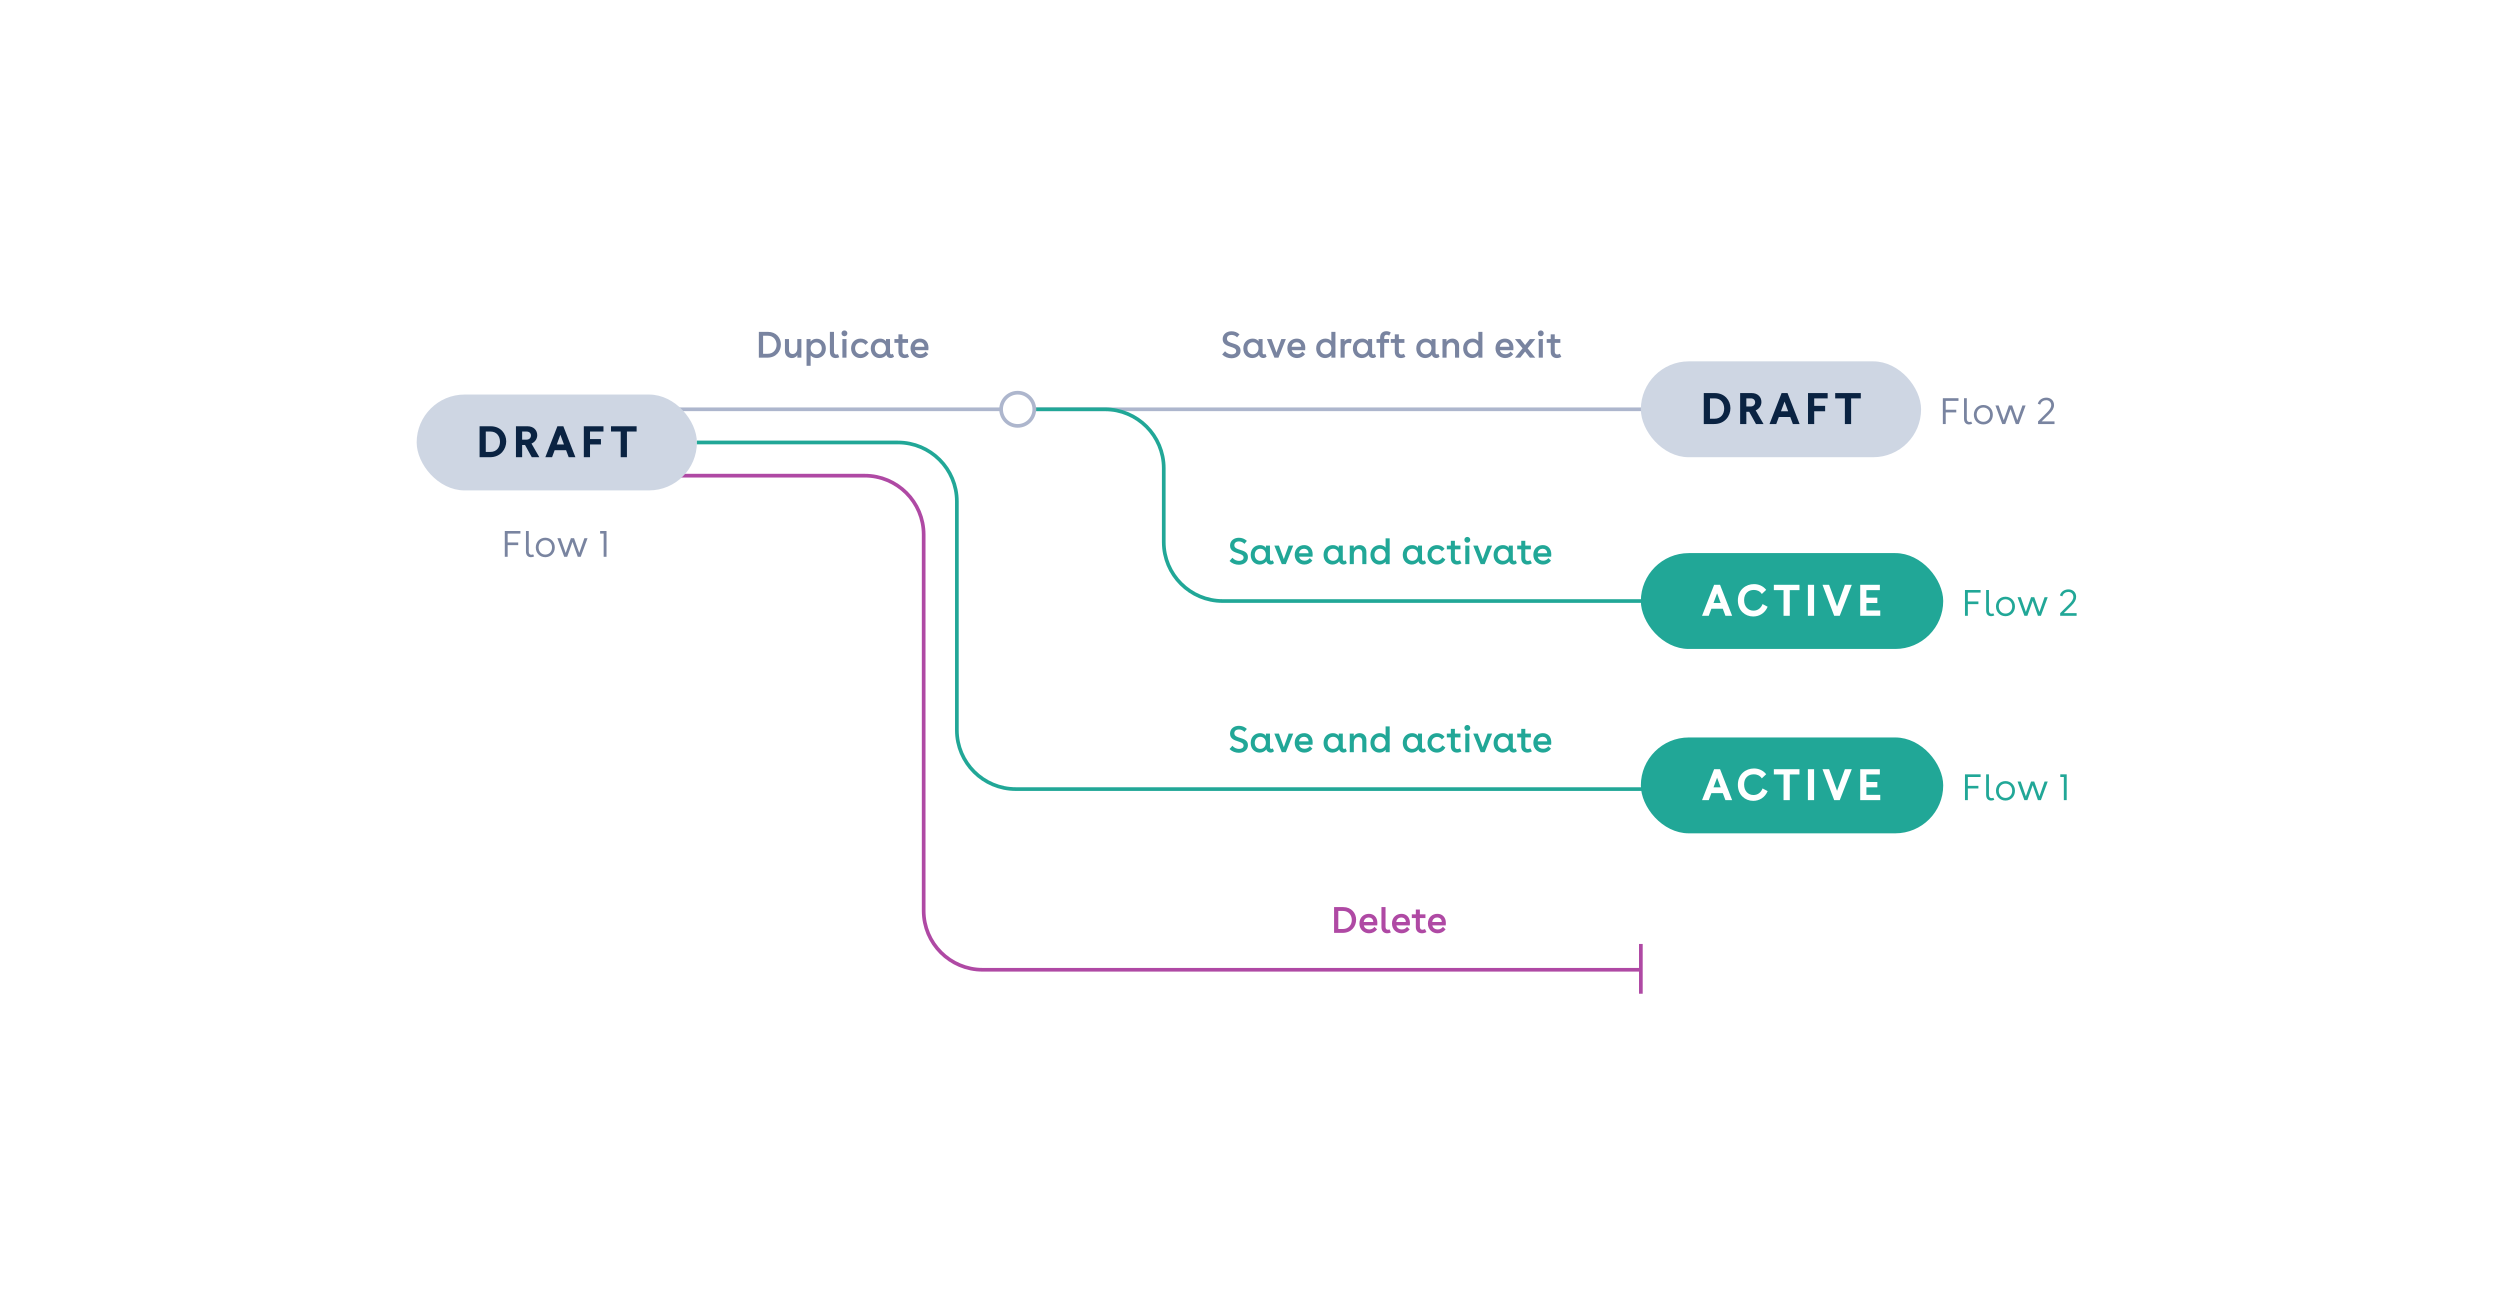 <svg width="678" height="353" viewBox="0 0 678 353" fill="none" xmlns="http://www.w3.org/2000/svg">
<rect width="678" height="353" fill="white"/>
<path d="M145 129H234.5C243.337 129 250.5 136.163 250.5 145V247C250.5 255.837 257.663 263 266.5 263H445" stroke="#AF49A4"/>
<path d="M169 111H453" stroke="#ADB6CD"/>
<rect x="113" y="107" width="76" height="26" rx="13" fill="#CED6E3"/>
<path d="M130.064 124V115.6H133.04C135.812 115.6 137.288 117.64 137.288 119.704C137.288 121.768 135.836 124 132.848 124H130.064ZM133.04 117.04H131.744V122.56H132.98C134.72 122.56 135.596 121.276 135.596 119.8C135.596 118.336 134.732 117.04 133.04 117.04ZM146.273 124H144.221L142.385 120.676H141.605V124H139.925V115.6H143.033C144.725 115.6 145.697 116.68 145.697 118.024C145.697 118.888 145.205 119.848 144.137 120.292L146.273 124ZM142.769 119.236C143.513 119.236 143.993 118.756 143.993 118.108C143.993 117.508 143.561 117.04 142.829 117.04H141.605V119.236H142.769ZM154.229 124L153.521 122.092H150.425L149.717 124H147.893L151.169 115.6H152.777L156.053 124H154.229ZM151.001 120.532H152.945L151.973 117.904L151.001 120.532ZM160.012 120.532V124H158.332V115.6H163.66V117.04H160.012V119.08H162.976V120.532H160.012ZM170.023 117.04V124H168.331V117.04H165.703V115.6H172.651V117.04H170.023Z" fill="#0A2342"/>
<rect x="445" y="98" width="76" height="26" rx="13" fill="#CED6E3"/>
<path d="M462.064 115V106.6H465.04C467.812 106.6 469.288 108.64 469.288 110.704C469.288 112.768 467.836 115 464.848 115H462.064ZM465.04 108.04H463.744V113.56H464.98C466.72 113.56 467.596 112.276 467.596 110.8C467.596 109.336 466.732 108.04 465.04 108.04ZM478.273 115H476.221L474.385 111.676H473.605V115H471.925V106.6H475.033C476.725 106.6 477.697 107.68 477.697 109.024C477.697 109.888 477.205 110.848 476.137 111.292L478.273 115ZM474.769 110.236C475.513 110.236 475.993 109.756 475.993 109.108C475.993 108.508 475.561 108.04 474.829 108.04H473.605V110.236H474.769ZM486.229 115L485.521 113.092H482.425L481.717 115H479.893L483.169 106.6H484.777L488.053 115H486.229ZM483.001 111.532H484.945L483.973 108.904L483.001 111.532ZM492.012 111.532V115H490.332V106.6H495.66V108.04H492.012V110.08H494.976V111.532H492.012ZM502.023 108.04V115H500.331V108.04H497.703V106.6H504.651V108.04H502.023Z" fill="#0A2342"/>
<path d="M189 120H243.5C252.337 120 259.5 127.163 259.5 136V198C259.5 206.837 266.663 214 275.5 214H453" stroke="#21A797"/>
<path d="M281 111H299.611C308.448 111 315.611 118.163 315.611 127V147C315.611 155.837 322.774 163 331.611 163H446" stroke="#21A797"/>
<circle cx="276" cy="111" r="4.5" fill="white" stroke="#ADB6CD"/>
<rect x="445" y="150" width="82" height="26" rx="13" fill="#21A797"/>
<path d="M467.93 167L467.222 165.092H464.126L463.418 167H461.594L464.87 158.6H466.478L469.754 167H467.93ZM464.702 163.532H466.646L465.674 160.904L464.702 163.532ZM479.386 164.552C478.654 166.292 477.13 167.192 475.474 167.192C473.254 167.192 471.31 165.572 471.31 162.836C471.31 159.932 473.506 158.408 475.678 158.408C476.83 158.408 478.102 158.84 478.99 159.968L477.802 161.096C477.262 160.256 476.41 159.992 475.642 159.992C474.202 159.992 473.002 160.868 473.002 162.752C473.002 164.552 474.118 165.608 475.546 165.608C476.65 165.608 477.538 164.996 478.006 163.82L479.386 164.552ZM485.388 160.04V167H483.696V160.04H481.068V158.6H488.016V160.04H485.388ZM490.301 167V158.6H491.981V167H490.301ZM502.205 158.6L498.941 167H497.429L494.261 158.6H496.049L498.209 164.48L500.333 158.6H502.205ZM509.818 160.04H506.17V162.08H509.134V163.532H506.17V165.56H509.926V167H504.49V158.6H509.818V160.04Z" fill="white"/>
<rect x="445" y="200" width="82" height="26" rx="13" fill="#21A797"/>
<path d="M467.93 217L467.222 215.092H464.126L463.418 217H461.594L464.87 208.6H466.478L469.754 217H467.93ZM464.702 213.532H466.646L465.674 210.904L464.702 213.532ZM479.386 214.552C478.654 216.292 477.13 217.192 475.474 217.192C473.254 217.192 471.31 215.572 471.31 212.836C471.31 209.932 473.506 208.408 475.678 208.408C476.83 208.408 478.102 208.84 478.99 209.968L477.802 211.096C477.262 210.256 476.41 209.992 475.642 209.992C474.202 209.992 473.002 210.868 473.002 212.752C473.002 214.552 474.118 215.608 475.546 215.608C476.65 215.608 477.538 214.996 478.006 213.82L479.386 214.552ZM485.388 210.04V217H483.696V210.04H481.068V208.6H488.016V210.04H485.388ZM490.301 217V208.6H491.981V217H490.301ZM502.205 208.6L498.941 217H497.429L494.261 208.6H496.049L498.209 214.48L500.333 208.6H502.205ZM509.818 210.04H506.17V212.08H509.134V213.532H506.17V215.56H509.926V217H504.49V208.6H509.818V210.04Z" fill="white"/>
<path d="M205.8 97V90H208.24C210.57 90 211.78 91.67 211.78 93.42C211.78 95.17 210.59 97 208.07 97H205.8ZM208.23 91.05H206.95V95.95H208.17C209.8 95.95 210.61 94.75 210.61 93.5C210.61 92.27 209.81 91.05 208.23 91.05ZM217.335 91.96V97H216.245V96.33C215.905 96.82 215.415 97.11 214.755 97.11C213.845 97.11 212.875 96.51 212.875 95.13V91.96H213.975V94.85C213.975 95.62 214.395 96.01 214.965 96.01C215.605 96.01 216.225 95.51 216.225 94.53V91.96H217.335ZM221.497 91.87C222.677 91.87 223.967 92.74 223.967 94.48C223.967 96.19 222.757 97.11 221.517 97.11C220.927 97.11 220.287 96.89 219.847 96.39V99.21H218.737V91.96H219.827V92.65C220.187 92.17 220.787 91.87 221.497 91.87ZM221.377 96.1C222.137 96.1 222.867 95.55 222.867 94.47C222.867 93.38 222.117 92.86 221.367 92.86C220.607 92.86 219.847 93.39 219.847 94.46C219.847 95.55 220.617 96.1 221.377 96.1ZM227.615 96.88C227.305 97.03 226.965 97.11 226.635 97.11C225.815 97.11 225.065 96.63 225.065 95.43V90H226.175V95.37C226.175 95.94 226.455 96.14 226.815 96.14C226.955 96.14 227.105 96.11 227.255 96.05L227.615 96.88ZM228.217 90.4C228.217 89.95 228.557 89.61 229.007 89.61C229.457 89.61 229.807 89.95 229.807 90.4C229.807 90.85 229.457 91.19 229.007 91.19C228.557 91.19 228.217 90.85 228.217 90.4ZM228.457 97V91.96H229.567V97H228.457ZM235.65 95.72C235.18 96.62 234.26 97.11 233.34 97.11C232.07 97.11 230.81 96.19 230.81 94.47C230.81 92.72 232.09 91.83 233.38 91.83C234.15 91.83 234.93 92.15 235.44 92.83L234.7 93.53C234.39 93.05 233.9 92.85 233.43 92.85C232.67 92.85 231.9 93.39 231.9 94.46C231.9 95.51 232.66 96.06 233.41 96.06C233.89 96.06 234.5 95.83 234.84 95.16L235.65 95.72ZM242.462 96.71C242.222 96.98 241.882 97.1 241.552 97.1C241.062 97.1 240.542 96.83 240.402 96.23C239.972 96.83 239.232 97.11 238.562 97.11C237.342 97.11 236.152 96.19 236.152 94.48C236.152 92.7 237.432 91.83 238.682 91.83C239.262 91.83 239.932 92.02 240.282 92.58V91.96H241.372V95.64C241.372 95.99 241.552 96.1 241.742 96.1C241.872 96.1 242.042 96.04 242.142 95.97L242.462 96.71ZM238.732 96.1C239.492 96.1 240.262 95.55 240.262 94.45C240.262 93.35 239.502 92.82 238.742 92.82C238.002 92.82 237.252 93.34 237.252 94.46C237.252 95.56 237.982 96.1 238.732 96.1ZM246.533 96.77C246.163 96.99 245.723 97.11 245.313 97.11C244.453 97.11 243.653 96.59 243.653 95.43V92.98H242.563V91.96H243.653V90.67H244.753V91.96H246.263V92.98H244.753V95.37C244.753 95.93 245.073 96.14 245.463 96.14C245.683 96.14 245.913 96.06 246.133 95.95L246.533 96.77ZM251.803 94.34C251.803 94.51 251.803 94.71 251.763 94.97H248.133C248.303 95.76 248.943 96.07 249.593 96.07C250.143 96.07 250.663 95.85 251.013 95.36L251.723 96.05C251.163 96.76 250.393 97.11 249.553 97.11C248.243 97.11 246.933 96.18 246.933 94.45C246.933 92.73 248.193 91.83 249.503 91.83C250.733 91.83 251.803 92.64 251.803 94.34ZM249.453 92.82C248.803 92.82 248.193 93.23 248.103 94.05H250.693C250.673 93.22 250.093 92.82 249.453 92.82Z" fill="#7984A0"/>
<path d="M141.14 144.72H137.68V147.12H140.54V147.84H137.68V151H136.9V144H141.14V144.72ZM144.86 150.89C144.61 151.03 144.3 151.11 144 151.11C143.31 151.11 142.64 150.69 142.64 149.57V144H143.4V149.58C143.4 150.21 143.73 150.45 144.12 150.45C144.28 150.45 144.44 150.4 144.6 150.34L144.86 150.89ZM147.889 145.83C149.379 145.83 150.459 146.96 150.459 148.47C150.459 149.98 149.379 151.11 147.889 151.11C146.399 151.11 145.309 149.98 145.309 148.47C145.309 146.96 146.399 145.83 147.889 145.83ZM147.889 146.52C146.819 146.52 146.069 147.34 146.069 148.46C146.069 149.58 146.819 150.4 147.889 150.4C148.949 150.4 149.709 149.58 149.709 148.46C149.709 147.34 148.949 146.52 147.889 146.52ZM159.343 145.96L157.493 151H156.683L155.263 146.95L153.823 151H153.013L151.163 145.96H152.023L153.413 149.96L154.823 145.96H155.683L157.093 149.96L158.483 145.96H159.343ZM163.71 151V144.72H162.75V144H164.49V151H163.71Z" fill="#7984A0"/>
<path d="M531.14 108.72H527.68V111.12H530.54V111.84H527.68V115H526.9V108H531.14V108.72ZM534.86 114.89C534.61 115.03 534.3 115.11 534 115.11C533.31 115.11 532.64 114.69 532.64 113.57V108H533.4V113.58C533.4 114.21 533.73 114.45 534.12 114.45C534.28 114.45 534.44 114.4 534.6 114.34L534.86 114.89ZM537.889 109.83C539.379 109.83 540.459 110.96 540.459 112.47C540.459 113.98 539.379 115.11 537.889 115.11C536.399 115.11 535.309 113.98 535.309 112.47C535.309 110.96 536.399 109.83 537.889 109.83ZM537.889 110.52C536.819 110.52 536.069 111.34 536.069 112.46C536.069 113.58 536.819 114.4 537.889 114.4C538.949 114.4 539.709 113.58 539.709 112.46C539.709 111.34 538.949 110.52 537.889 110.52ZM549.343 109.96L547.493 115H546.683L545.263 110.95L543.823 115H543.013L541.163 109.96H542.023L543.413 113.96L544.823 109.96H545.683L547.093 113.96L548.483 109.96H549.343ZM557.18 114.28V115H552.72V114.29L555.16 111.86C555.85 111.17 556.29 110.57 556.29 109.87C556.29 109.05 555.68 108.53 554.94 108.53C554.29 108.53 553.55 108.87 553.31 109.73L552.65 109.49C552.96 108.36 554 107.84 554.98 107.84C556.1 107.84 557.05 108.58 557.05 109.85C557.05 110.67 556.66 111.39 555.64 112.39L553.7 114.28H557.18Z" fill="#7984A0"/>
<path d="M537.14 160.72H533.68V163.12H536.54V163.84H533.68V167H532.9V160H537.14V160.72ZM540.86 166.89C540.61 167.03 540.3 167.11 540 167.11C539.31 167.11 538.64 166.69 538.64 165.57V160H539.4V165.58C539.4 166.21 539.73 166.45 540.12 166.45C540.28 166.45 540.44 166.4 540.6 166.34L540.86 166.89ZM543.889 161.83C545.379 161.83 546.459 162.96 546.459 164.47C546.459 165.98 545.379 167.11 543.889 167.11C542.399 167.11 541.309 165.98 541.309 164.47C541.309 162.96 542.399 161.83 543.889 161.83ZM543.889 162.52C542.819 162.52 542.069 163.34 542.069 164.46C542.069 165.58 542.819 166.4 543.889 166.4C544.949 166.4 545.709 165.58 545.709 164.46C545.709 163.34 544.949 162.52 543.889 162.52ZM555.343 161.96L553.493 167H552.683L551.263 162.95L549.823 167H549.013L547.163 161.96H548.023L549.413 165.96L550.823 161.96H551.683L553.093 165.96L554.483 161.96H555.343ZM563.18 166.28V167H558.72V166.29L561.16 163.86C561.85 163.17 562.29 162.57 562.29 161.87C562.29 161.05 561.68 160.53 560.94 160.53C560.29 160.53 559.55 160.87 559.31 161.73L558.65 161.49C558.96 160.36 560 159.84 560.98 159.84C562.1 159.84 563.05 160.58 563.05 161.85C563.05 162.67 562.66 163.39 561.64 164.39L559.7 166.28H563.18Z" fill="#21A797"/>
<path d="M537.14 210.72H533.68V213.12H536.54V213.84H533.68V217H532.9V210H537.14V210.72ZM540.86 216.89C540.61 217.03 540.3 217.11 540 217.11C539.31 217.11 538.64 216.69 538.64 215.57V210H539.4V215.58C539.4 216.21 539.73 216.45 540.12 216.45C540.28 216.45 540.44 216.4 540.6 216.34L540.86 216.89ZM543.889 211.83C545.379 211.83 546.459 212.96 546.459 214.47C546.459 215.98 545.379 217.11 543.889 217.11C542.399 217.11 541.309 215.98 541.309 214.47C541.309 212.96 542.399 211.83 543.889 211.83ZM543.889 212.52C542.819 212.52 542.069 213.34 542.069 214.46C542.069 215.58 542.819 216.4 543.889 216.4C544.949 216.4 545.709 215.58 545.709 214.46C545.709 213.34 544.949 212.52 543.889 212.52ZM555.343 211.96L553.493 217H552.683L551.263 212.95L549.823 217H549.013L547.163 211.96H548.023L549.413 215.96L550.823 211.96H551.683L553.093 215.96L554.483 211.96H555.343ZM559.71 217V210.72H558.75V210H560.49V217H559.71Z" fill="#21A797"/>
<path d="M335.49 91.49C335.1 91.05 334.51 90.83 333.98 90.83C333.31 90.83 332.75 91.17 332.75 91.85C332.75 92.62 333.49 92.86 334.3 93.11C335.31 93.42 336.44 93.74 336.44 95.09C336.44 96.47 335.26 97.16 333.97 97.16C333.08 97.16 332.14 96.83 331.45 96.14L332.23 95.26C332.69 95.82 333.38 96.11 334.03 96.11C334.68 96.11 335.26 95.83 335.26 95.21C335.26 94.55 334.57 94.32 333.79 94.07C332.77 93.74 331.59 93.38 331.59 91.96C331.59 90.57 332.73 89.84 334 89.84C334.77 89.84 335.55 90.11 336.15 90.69L335.49 91.49ZM343.501 96.71C343.261 96.98 342.921 97.1 342.591 97.1C342.101 97.1 341.581 96.83 341.441 96.23C341.011 96.83 340.271 97.11 339.601 97.11C338.381 97.11 337.191 96.19 337.191 94.48C337.191 92.7 338.471 91.83 339.721 91.83C340.301 91.83 340.971 92.02 341.321 92.58V91.96H342.411V95.64C342.411 95.99 342.591 96.1 342.781 96.1C342.911 96.1 343.081 96.04 343.181 95.97L343.501 96.71ZM339.771 96.1C340.531 96.1 341.301 95.55 341.301 94.45C341.301 93.35 340.541 92.82 339.781 92.82C339.041 92.82 338.291 93.34 338.291 94.46C338.291 95.56 339.021 96.1 339.771 96.1ZM348.722 91.96L346.712 97H345.622L343.602 91.96H344.842L346.172 95.62L347.492 91.96H348.722ZM353.995 94.34C353.995 94.51 353.995 94.71 353.955 94.97H350.325C350.495 95.76 351.135 96.07 351.785 96.07C352.335 96.07 352.855 95.85 353.205 95.36L353.915 96.05C353.355 96.76 352.585 97.11 351.745 97.11C350.435 97.11 349.125 96.18 349.125 94.45C349.125 92.73 350.385 91.83 351.695 91.83C352.925 91.83 353.995 92.64 353.995 94.34ZM351.645 92.82C350.995 92.82 350.385 93.23 350.295 94.05H352.885C352.865 93.22 352.285 92.82 351.645 92.82ZM362.167 90V97H361.077V96.35C360.607 96.88 359.987 97.11 359.347 97.11C358.107 97.11 356.947 96.15 356.947 94.46C356.947 92.73 358.227 91.83 359.467 91.83C360.077 91.83 360.707 92.05 361.057 92.5V90H362.167ZM359.527 96.1C360.287 96.1 361.057 95.55 361.057 94.46C361.057 93.37 360.297 92.82 359.537 92.82C358.767 92.82 358.037 93.36 358.037 94.47C358.037 95.55 358.737 96.1 359.527 96.1ZM365.935 91.89C366.165 91.89 366.405 91.94 366.595 92.01L366.345 93.13C366.135 93.04 365.915 93 365.705 93C365.145 93 364.675 93.34 364.675 94.21V97H363.565V91.96H364.655V92.57C364.925 92.08 365.445 91.89 365.935 91.89ZM373.208 96.71C372.968 96.98 372.628 97.1 372.298 97.1C371.808 97.1 371.288 96.83 371.148 96.23C370.718 96.83 369.978 97.11 369.308 97.11C368.088 97.11 366.898 96.19 366.898 94.48C366.898 92.7 368.178 91.83 369.428 91.83C370.008 91.83 370.678 92.02 371.028 92.58V91.96H372.118V95.64C372.118 95.99 372.298 96.1 372.488 96.1C372.618 96.1 372.788 96.04 372.888 95.97L373.208 96.71ZM369.478 96.1C370.238 96.1 371.008 95.55 371.008 94.45C371.008 93.35 370.248 92.82 369.488 92.82C368.748 92.82 367.998 93.34 367.998 94.46C367.998 95.56 368.728 96.1 369.478 96.1ZM374.289 97V92.98H373.309V91.96H374.289V91.5C374.289 90.32 375.119 89.82 375.979 89.82C376.399 89.82 376.809 89.94 377.179 90.16L376.749 91.02C376.539 90.86 376.289 90.79 376.079 90.79C375.699 90.79 375.399 91.02 375.399 91.55V91.96H376.709V92.98H375.399V97H374.289ZM381.147 96.77C380.777 96.99 380.337 97.11 379.927 97.11C379.067 97.11 378.267 96.59 378.267 95.43V92.98H377.177V91.96H378.267V90.67H379.367V91.96H380.877V92.98H379.367V95.37C379.367 95.93 379.687 96.14 380.077 96.14C380.297 96.14 380.527 96.06 380.747 95.95L381.147 96.77ZM390.405 96.71C390.165 96.98 389.825 97.1 389.495 97.1C389.005 97.1 388.485 96.83 388.345 96.23C387.915 96.83 387.175 97.11 386.505 97.11C385.285 97.11 384.095 96.19 384.095 94.48C384.095 92.7 385.375 91.83 386.625 91.83C387.205 91.83 387.875 92.02 388.225 92.58V91.96H389.315V95.64C389.315 95.99 389.495 96.1 389.685 96.1C389.815 96.1 389.985 96.04 390.085 95.97L390.405 96.71ZM386.675 96.1C387.435 96.1 388.205 95.55 388.205 94.45C388.205 93.35 387.445 92.82 386.685 92.82C385.945 92.82 385.195 93.34 385.195 94.46C385.195 95.56 385.925 96.1 386.675 96.1ZM391.202 97V91.96H392.292V92.68C392.662 92.08 393.282 91.83 393.892 91.83C394.822 91.83 395.712 92.45 395.712 93.71V97H394.602V94.1C394.602 93.25 394.152 92.89 393.582 92.89C392.892 92.89 392.312 93.42 392.312 94.39V97H391.202ZM402.03 90V97H400.94V96.35C400.47 96.88 399.85 97.11 399.21 97.11C397.97 97.11 396.81 96.15 396.81 94.46C396.81 92.73 398.09 91.83 399.33 91.83C399.94 91.83 400.57 92.05 400.92 92.5V90H402.03ZM399.39 96.1C400.15 96.1 400.92 95.55 400.92 94.46C400.92 93.37 400.16 92.82 399.4 92.82C398.63 92.82 397.9 93.36 397.9 94.47C397.9 95.55 398.6 96.1 399.39 96.1ZM410.45 94.34C410.45 94.51 410.45 94.71 410.41 94.97H406.78C406.95 95.76 407.59 96.07 408.24 96.07C408.79 96.07 409.31 95.85 409.66 95.36L410.37 96.05C409.81 96.76 409.04 97.11 408.2 97.11C406.89 97.11 405.58 96.18 405.58 94.45C405.58 92.73 406.84 91.83 408.15 91.83C409.38 91.83 410.45 92.64 410.45 94.34ZM408.1 92.82C407.45 92.82 406.84 93.23 406.75 94.05H409.34C409.32 93.22 408.74 92.82 408.1 92.82ZM414.296 94.47L416.366 97H414.906L413.606 95.35L412.306 97H410.856L412.916 94.47L410.856 91.96H412.316L413.606 93.58L414.896 91.96H416.366L414.296 94.47ZM417.069 90.4C417.069 89.95 417.409 89.61 417.859 89.61C418.309 89.61 418.659 89.95 418.659 90.4C418.659 90.85 418.309 91.19 417.859 91.19C417.409 91.19 417.069 90.85 417.069 90.4ZM417.309 97V91.96H418.419V97H417.309ZM423.432 96.77C423.062 96.99 422.622 97.11 422.212 97.11C421.352 97.11 420.552 96.59 420.552 95.43V92.98H419.462V91.96H420.552V90.67H421.652V91.96H423.162V92.98H421.652V95.37C421.652 95.93 421.972 96.14 422.362 96.14C422.582 96.14 422.812 96.06 423.032 95.95L423.432 96.77Z" fill="#7984A0"/>
<path d="M337.49 147.49C337.1 147.05 336.51 146.83 335.98 146.83C335.31 146.83 334.75 147.17 334.75 147.85C334.75 148.62 335.49 148.86 336.3 149.11C337.31 149.42 338.44 149.74 338.44 151.09C338.44 152.47 337.26 153.16 335.97 153.16C335.08 153.16 334.14 152.83 333.45 152.14L334.23 151.26C334.69 151.82 335.38 152.11 336.03 152.11C336.68 152.11 337.26 151.83 337.26 151.21C337.26 150.55 336.57 150.32 335.79 150.07C334.77 149.74 333.59 149.38 333.59 147.96C333.59 146.57 334.73 145.84 336 145.84C336.77 145.84 337.55 146.11 338.15 146.69L337.49 147.49ZM345.501 152.71C345.261 152.98 344.921 153.1 344.591 153.1C344.101 153.1 343.581 152.83 343.441 152.23C343.011 152.83 342.271 153.11 341.601 153.11C340.381 153.11 339.191 152.19 339.191 150.48C339.191 148.7 340.471 147.83 341.721 147.83C342.301 147.83 342.971 148.02 343.321 148.58V147.96H344.411V151.64C344.411 151.99 344.591 152.1 344.781 152.1C344.911 152.1 345.081 152.04 345.181 151.97L345.501 152.71ZM341.771 152.1C342.531 152.1 343.301 151.55 343.301 150.45C343.301 149.35 342.541 148.82 341.781 148.82C341.041 148.82 340.291 149.34 340.291 150.46C340.291 151.56 341.021 152.1 341.771 152.1ZM350.722 147.96L348.712 153H347.622L345.602 147.96H346.842L348.172 151.62L349.492 147.96H350.722ZM355.995 150.34C355.995 150.51 355.995 150.71 355.955 150.97H352.325C352.495 151.76 353.135 152.07 353.785 152.07C354.335 152.07 354.855 151.85 355.205 151.36L355.915 152.05C355.355 152.76 354.585 153.11 353.745 153.11C352.435 153.11 351.125 152.18 351.125 150.45C351.125 148.73 352.385 147.83 353.695 147.83C354.925 147.83 355.995 148.64 355.995 150.34ZM353.645 148.82C352.995 148.82 352.385 149.23 352.295 150.05H354.885C354.865 149.22 354.285 148.82 353.645 148.82ZM365.257 152.71C365.017 152.98 364.677 153.1 364.347 153.1C363.857 153.1 363.337 152.83 363.197 152.23C362.767 152.83 362.027 153.11 361.357 153.11C360.137 153.11 358.947 152.19 358.947 150.48C358.947 148.7 360.227 147.83 361.477 147.83C362.057 147.83 362.727 148.02 363.077 148.58V147.96H364.167V151.64C364.167 151.99 364.347 152.1 364.537 152.1C364.667 152.1 364.837 152.04 364.937 151.97L365.257 152.71ZM361.527 152.1C362.287 152.1 363.057 151.55 363.057 150.45C363.057 149.35 362.297 148.82 361.537 148.82C360.797 148.82 360.047 149.34 360.047 150.46C360.047 151.56 360.777 152.1 361.527 152.1ZM366.054 153V147.96H367.144V148.68C367.514 148.08 368.134 147.83 368.744 147.83C369.674 147.83 370.564 148.45 370.564 149.71V153H369.454V150.1C369.454 149.25 369.004 148.89 368.434 148.89C367.744 148.89 367.164 149.42 367.164 150.39V153H366.054ZM376.882 146V153H375.792V152.35C375.322 152.88 374.702 153.11 374.062 153.11C372.822 153.11 371.662 152.15 371.662 150.46C371.662 148.73 372.942 147.83 374.182 147.83C374.792 147.83 375.422 148.05 375.772 148.5V146H376.882ZM374.242 152.1C375.002 152.1 375.772 151.55 375.772 150.46C375.772 149.37 375.012 148.82 374.252 148.82C373.482 148.82 372.752 149.36 372.752 150.47C372.752 151.55 373.452 152.1 374.242 152.1ZM386.741 152.71C386.501 152.98 386.161 153.1 385.831 153.1C385.341 153.1 384.821 152.83 384.681 152.23C384.251 152.83 383.511 153.11 382.841 153.11C381.621 153.11 380.431 152.19 380.431 150.48C380.431 148.7 381.711 147.83 382.961 147.83C383.541 147.83 384.211 148.02 384.561 148.58V147.96H385.651V151.64C385.651 151.99 385.831 152.1 386.021 152.1C386.151 152.1 386.321 152.04 386.421 151.97L386.741 152.71ZM383.011 152.1C383.771 152.1 384.541 151.55 384.541 150.45C384.541 149.35 383.781 148.82 383.021 148.82C382.281 148.82 381.531 149.34 381.531 150.46C381.531 151.56 382.261 152.1 383.011 152.1ZM391.98 151.72C391.51 152.62 390.59 153.11 389.67 153.11C388.4 153.11 387.14 152.19 387.14 150.47C387.14 148.72 388.42 147.83 389.71 147.83C390.48 147.83 391.26 148.15 391.77 148.83L391.03 149.53C390.72 149.05 390.23 148.85 389.76 148.85C389 148.85 388.23 149.39 388.23 150.46C388.23 151.51 388.99 152.06 389.74 152.06C390.22 152.06 390.83 151.83 391.17 151.16L391.98 151.72ZM396.35 152.77C395.98 152.99 395.54 153.11 395.13 153.11C394.27 153.11 393.47 152.59 393.47 151.43V148.98H392.38V147.96H393.47V146.67H394.57V147.96H396.08V148.98H394.57V151.37C394.57 151.93 394.89 152.14 395.28 152.14C395.5 152.14 395.73 152.06 395.95 151.95L396.35 152.77ZM397.145 146.4C397.145 145.95 397.485 145.61 397.935 145.61C398.385 145.61 398.735 145.95 398.735 146.4C398.735 146.85 398.385 147.19 397.935 147.19C397.485 147.19 397.145 146.85 397.145 146.4ZM397.385 153V147.96H398.495V153H397.385ZM404.658 147.96L402.648 153H401.558L399.538 147.96H400.778L402.108 151.62L403.428 147.96H404.658ZM411.37 152.71C411.13 152.98 410.79 153.1 410.46 153.1C409.97 153.1 409.45 152.83 409.31 152.23C408.88 152.83 408.14 153.11 407.47 153.11C406.25 153.11 405.06 152.19 405.06 150.48C405.06 148.7 406.34 147.83 407.59 147.83C408.17 147.83 408.84 148.02 409.19 148.58V147.96H410.28V151.64C410.28 151.99 410.46 152.1 410.65 152.1C410.78 152.1 410.95 152.04 411.05 151.97L411.37 152.71ZM407.64 152.1C408.4 152.1 409.17 151.55 409.17 150.45C409.17 149.35 408.41 148.82 407.65 148.82C406.91 148.82 406.16 149.34 406.16 150.46C406.16 151.56 406.89 152.1 407.64 152.1ZM415.441 152.77C415.071 152.99 414.631 153.11 414.221 153.11C413.361 153.11 412.561 152.59 412.561 151.43V148.98H411.471V147.96H412.561V146.67H413.661V147.96H415.171V148.98H413.661V151.37C413.661 151.93 413.981 152.14 414.371 152.14C414.591 152.14 414.821 152.06 415.041 151.95L415.441 152.77ZM420.711 150.34C420.711 150.51 420.711 150.71 420.671 150.97H417.041C417.211 151.76 417.851 152.07 418.501 152.07C419.051 152.07 419.571 151.85 419.921 151.36L420.631 152.05C420.071 152.76 419.301 153.11 418.461 153.11C417.151 153.11 415.841 152.18 415.841 150.45C415.841 148.73 417.101 147.83 418.411 147.83C419.641 147.83 420.711 148.64 420.711 150.34ZM418.361 148.82C417.711 148.82 417.101 149.23 417.011 150.05H419.601C419.581 149.22 419.001 148.82 418.361 148.82Z" fill="#21A797"/>
<path d="M337.49 198.49C337.1 198.05 336.51 197.83 335.98 197.83C335.31 197.83 334.75 198.17 334.75 198.85C334.75 199.62 335.49 199.86 336.3 200.11C337.31 200.42 338.44 200.74 338.44 202.09C338.44 203.47 337.26 204.16 335.97 204.16C335.08 204.16 334.14 203.83 333.45 203.14L334.23 202.26C334.69 202.82 335.38 203.11 336.03 203.11C336.68 203.11 337.26 202.83 337.26 202.21C337.26 201.55 336.57 201.32 335.79 201.07C334.77 200.74 333.59 200.38 333.59 198.96C333.59 197.57 334.73 196.84 336 196.84C336.77 196.84 337.55 197.11 338.15 197.69L337.49 198.49ZM345.501 203.71C345.261 203.98 344.921 204.1 344.591 204.1C344.101 204.1 343.581 203.83 343.441 203.23C343.011 203.83 342.271 204.11 341.601 204.11C340.381 204.11 339.191 203.19 339.191 201.48C339.191 199.7 340.471 198.83 341.721 198.83C342.301 198.83 342.971 199.02 343.321 199.58V198.96H344.411V202.64C344.411 202.99 344.591 203.1 344.781 203.1C344.911 203.1 345.081 203.04 345.181 202.97L345.501 203.71ZM341.771 203.1C342.531 203.1 343.301 202.55 343.301 201.45C343.301 200.35 342.541 199.82 341.781 199.82C341.041 199.82 340.291 200.34 340.291 201.46C340.291 202.56 341.021 203.1 341.771 203.1ZM350.722 198.96L348.712 204H347.622L345.602 198.96H346.842L348.172 202.62L349.492 198.96H350.722ZM355.995 201.34C355.995 201.51 355.995 201.71 355.955 201.97H352.325C352.495 202.76 353.135 203.07 353.785 203.07C354.335 203.07 354.855 202.85 355.205 202.36L355.915 203.05C355.355 203.76 354.585 204.11 353.745 204.11C352.435 204.11 351.125 203.18 351.125 201.45C351.125 199.73 352.385 198.83 353.695 198.83C354.925 198.83 355.995 199.64 355.995 201.34ZM353.645 199.82C352.995 199.82 352.385 200.23 352.295 201.05H354.885C354.865 200.22 354.285 199.82 353.645 199.82ZM365.257 203.71C365.017 203.98 364.677 204.1 364.347 204.1C363.857 204.1 363.337 203.83 363.197 203.23C362.767 203.83 362.027 204.11 361.357 204.11C360.137 204.11 358.947 203.19 358.947 201.48C358.947 199.7 360.227 198.83 361.477 198.83C362.057 198.83 362.727 199.02 363.077 199.58V198.96H364.167V202.64C364.167 202.99 364.347 203.1 364.537 203.1C364.667 203.1 364.837 203.04 364.937 202.97L365.257 203.71ZM361.527 203.1C362.287 203.1 363.057 202.55 363.057 201.45C363.057 200.35 362.297 199.82 361.537 199.82C360.797 199.82 360.047 200.34 360.047 201.46C360.047 202.56 360.777 203.1 361.527 203.1ZM366.054 204V198.96H367.144V199.68C367.514 199.08 368.134 198.83 368.744 198.83C369.674 198.83 370.564 199.45 370.564 200.71V204H369.454V201.1C369.454 200.25 369.004 199.89 368.434 199.89C367.744 199.89 367.164 200.42 367.164 201.39V204H366.054ZM376.882 197V204H375.792V203.35C375.322 203.88 374.702 204.11 374.062 204.11C372.822 204.11 371.662 203.15 371.662 201.46C371.662 199.73 372.942 198.83 374.182 198.83C374.792 198.83 375.422 199.05 375.772 199.5V197H376.882ZM374.242 203.1C375.002 203.1 375.772 202.55 375.772 201.46C375.772 200.37 375.012 199.82 374.252 199.82C373.482 199.82 372.752 200.36 372.752 201.47C372.752 202.55 373.452 203.1 374.242 203.1ZM386.741 203.71C386.501 203.98 386.161 204.1 385.831 204.1C385.341 204.1 384.821 203.83 384.681 203.23C384.251 203.83 383.511 204.11 382.841 204.11C381.621 204.11 380.431 203.19 380.431 201.48C380.431 199.7 381.711 198.83 382.961 198.83C383.541 198.83 384.211 199.02 384.561 199.58V198.96H385.651V202.64C385.651 202.99 385.831 203.1 386.021 203.1C386.151 203.1 386.321 203.04 386.421 202.97L386.741 203.71ZM383.011 203.1C383.771 203.1 384.541 202.55 384.541 201.45C384.541 200.35 383.781 199.82 383.021 199.82C382.281 199.82 381.531 200.34 381.531 201.46C381.531 202.56 382.261 203.1 383.011 203.1ZM391.98 202.72C391.51 203.62 390.59 204.11 389.67 204.11C388.4 204.11 387.14 203.19 387.14 201.47C387.14 199.72 388.42 198.83 389.71 198.83C390.48 198.83 391.26 199.15 391.77 199.83L391.03 200.53C390.72 200.05 390.23 199.85 389.76 199.85C389 199.85 388.23 200.39 388.23 201.46C388.23 202.51 388.99 203.06 389.74 203.06C390.22 203.06 390.83 202.83 391.17 202.16L391.98 202.72ZM396.35 203.77C395.98 203.99 395.54 204.11 395.13 204.11C394.27 204.11 393.47 203.59 393.47 202.43V199.98H392.38V198.96H393.47V197.67H394.57V198.96H396.08V199.98H394.57V202.37C394.57 202.93 394.89 203.14 395.28 203.14C395.5 203.14 395.73 203.06 395.95 202.95L396.35 203.77ZM397.145 197.4C397.145 196.95 397.485 196.61 397.935 196.61C398.385 196.61 398.735 196.95 398.735 197.4C398.735 197.85 398.385 198.19 397.935 198.19C397.485 198.19 397.145 197.85 397.145 197.4ZM397.385 204V198.96H398.495V204H397.385ZM404.658 198.96L402.648 204H401.558L399.538 198.96H400.778L402.108 202.62L403.428 198.96H404.658ZM411.37 203.71C411.13 203.98 410.79 204.1 410.46 204.1C409.97 204.1 409.45 203.83 409.31 203.23C408.88 203.83 408.14 204.11 407.47 204.11C406.25 204.11 405.06 203.19 405.06 201.48C405.06 199.7 406.34 198.83 407.59 198.83C408.17 198.83 408.84 199.02 409.19 199.58V198.96H410.28V202.64C410.28 202.99 410.46 203.1 410.65 203.1C410.78 203.1 410.95 203.04 411.05 202.97L411.37 203.71ZM407.64 203.1C408.4 203.1 409.17 202.55 409.17 201.45C409.17 200.35 408.41 199.82 407.65 199.82C406.91 199.82 406.16 200.34 406.16 201.46C406.16 202.56 406.89 203.1 407.64 203.1ZM415.441 203.77C415.071 203.99 414.631 204.11 414.221 204.11C413.361 204.11 412.561 203.59 412.561 202.43V199.98H411.471V198.96H412.561V197.67H413.661V198.96H415.171V199.98H413.661V202.37C413.661 202.93 413.981 203.14 414.371 203.14C414.591 203.14 414.821 203.06 415.041 202.95L415.441 203.77ZM420.711 201.34C420.711 201.51 420.711 201.71 420.671 201.97H417.041C417.211 202.76 417.851 203.07 418.501 203.07C419.051 203.07 419.571 202.85 419.921 202.36L420.631 203.05C420.071 203.76 419.301 204.11 418.461 204.11C417.151 204.11 415.841 203.18 415.841 201.45C415.841 199.73 417.101 198.83 418.411 198.83C419.641 198.83 420.711 199.64 420.711 201.34ZM418.361 199.82C417.711 199.82 417.101 200.23 417.011 201.05H419.601C419.581 200.22 419.001 199.82 418.361 199.82Z" fill="#21A797"/>
<path d="M361.8 253V246H364.24C366.57 246 367.78 247.67 367.78 249.42C367.78 251.17 366.59 253 364.07 253H361.8ZM364.23 247.05H362.95V251.95H364.17C365.8 251.95 366.61 250.75 366.61 249.5C366.61 248.27 365.81 247.05 364.23 247.05ZM373.545 250.34C373.545 250.51 373.545 250.71 373.505 250.97H369.875C370.045 251.76 370.685 252.07 371.335 252.07C371.885 252.07 372.405 251.85 372.755 251.36L373.465 252.05C372.905 252.76 372.135 253.11 371.295 253.11C369.985 253.11 368.675 252.18 368.675 250.45C368.675 248.73 369.935 247.83 371.245 247.83C372.475 247.83 373.545 248.64 373.545 250.34ZM371.195 248.82C370.545 248.82 369.935 249.23 369.845 250.05H372.435C372.415 249.22 371.835 248.82 371.195 248.82ZM377.199 252.88C376.889 253.03 376.549 253.11 376.219 253.11C375.399 253.11 374.649 252.63 374.649 251.43V246H375.759V251.37C375.759 251.94 376.039 252.14 376.399 252.14C376.539 252.14 376.689 252.11 376.839 252.05L377.199 252.88ZM382.374 250.34C382.374 250.51 382.374 250.71 382.334 250.97H378.704C378.874 251.76 379.514 252.07 380.164 252.07C380.714 252.07 381.234 251.85 381.584 251.36L382.294 252.05C381.734 252.76 380.964 253.11 380.124 253.11C378.814 253.11 377.504 252.18 377.504 250.45C377.504 248.73 378.764 247.83 380.074 247.83C381.304 247.83 382.374 248.64 382.374 250.34ZM380.024 248.82C379.374 248.82 378.764 249.23 378.674 250.05H381.264C381.244 249.22 380.664 248.82 380.024 248.82ZM386.85 252.77C386.48 252.99 386.04 253.11 385.63 253.11C384.77 253.11 383.97 252.59 383.97 251.43V248.98H382.88V247.96H383.97V246.67H385.07V247.96H386.58V248.98H385.07V251.37C385.07 251.93 385.39 252.14 385.78 252.14C386 252.14 386.23 252.06 386.45 251.95L386.85 252.77ZM392.12 250.34C392.12 250.51 392.12 250.71 392.08 250.97H388.45C388.62 251.76 389.26 252.07 389.91 252.07C390.46 252.07 390.98 251.85 391.33 251.36L392.04 252.05C391.48 252.76 390.71 253.11 389.87 253.11C388.56 253.11 387.25 252.18 387.25 250.45C387.25 248.73 388.51 247.83 389.82 247.83C391.05 247.83 392.12 248.64 392.12 250.34ZM389.77 248.82C389.12 248.82 388.51 249.23 388.42 250.05H391.01C390.99 249.22 390.41 248.82 389.77 248.82Z" fill="#AF49A4"/>
<path d="M445 256V269.5" stroke="#AF49A4"/>
</svg>
